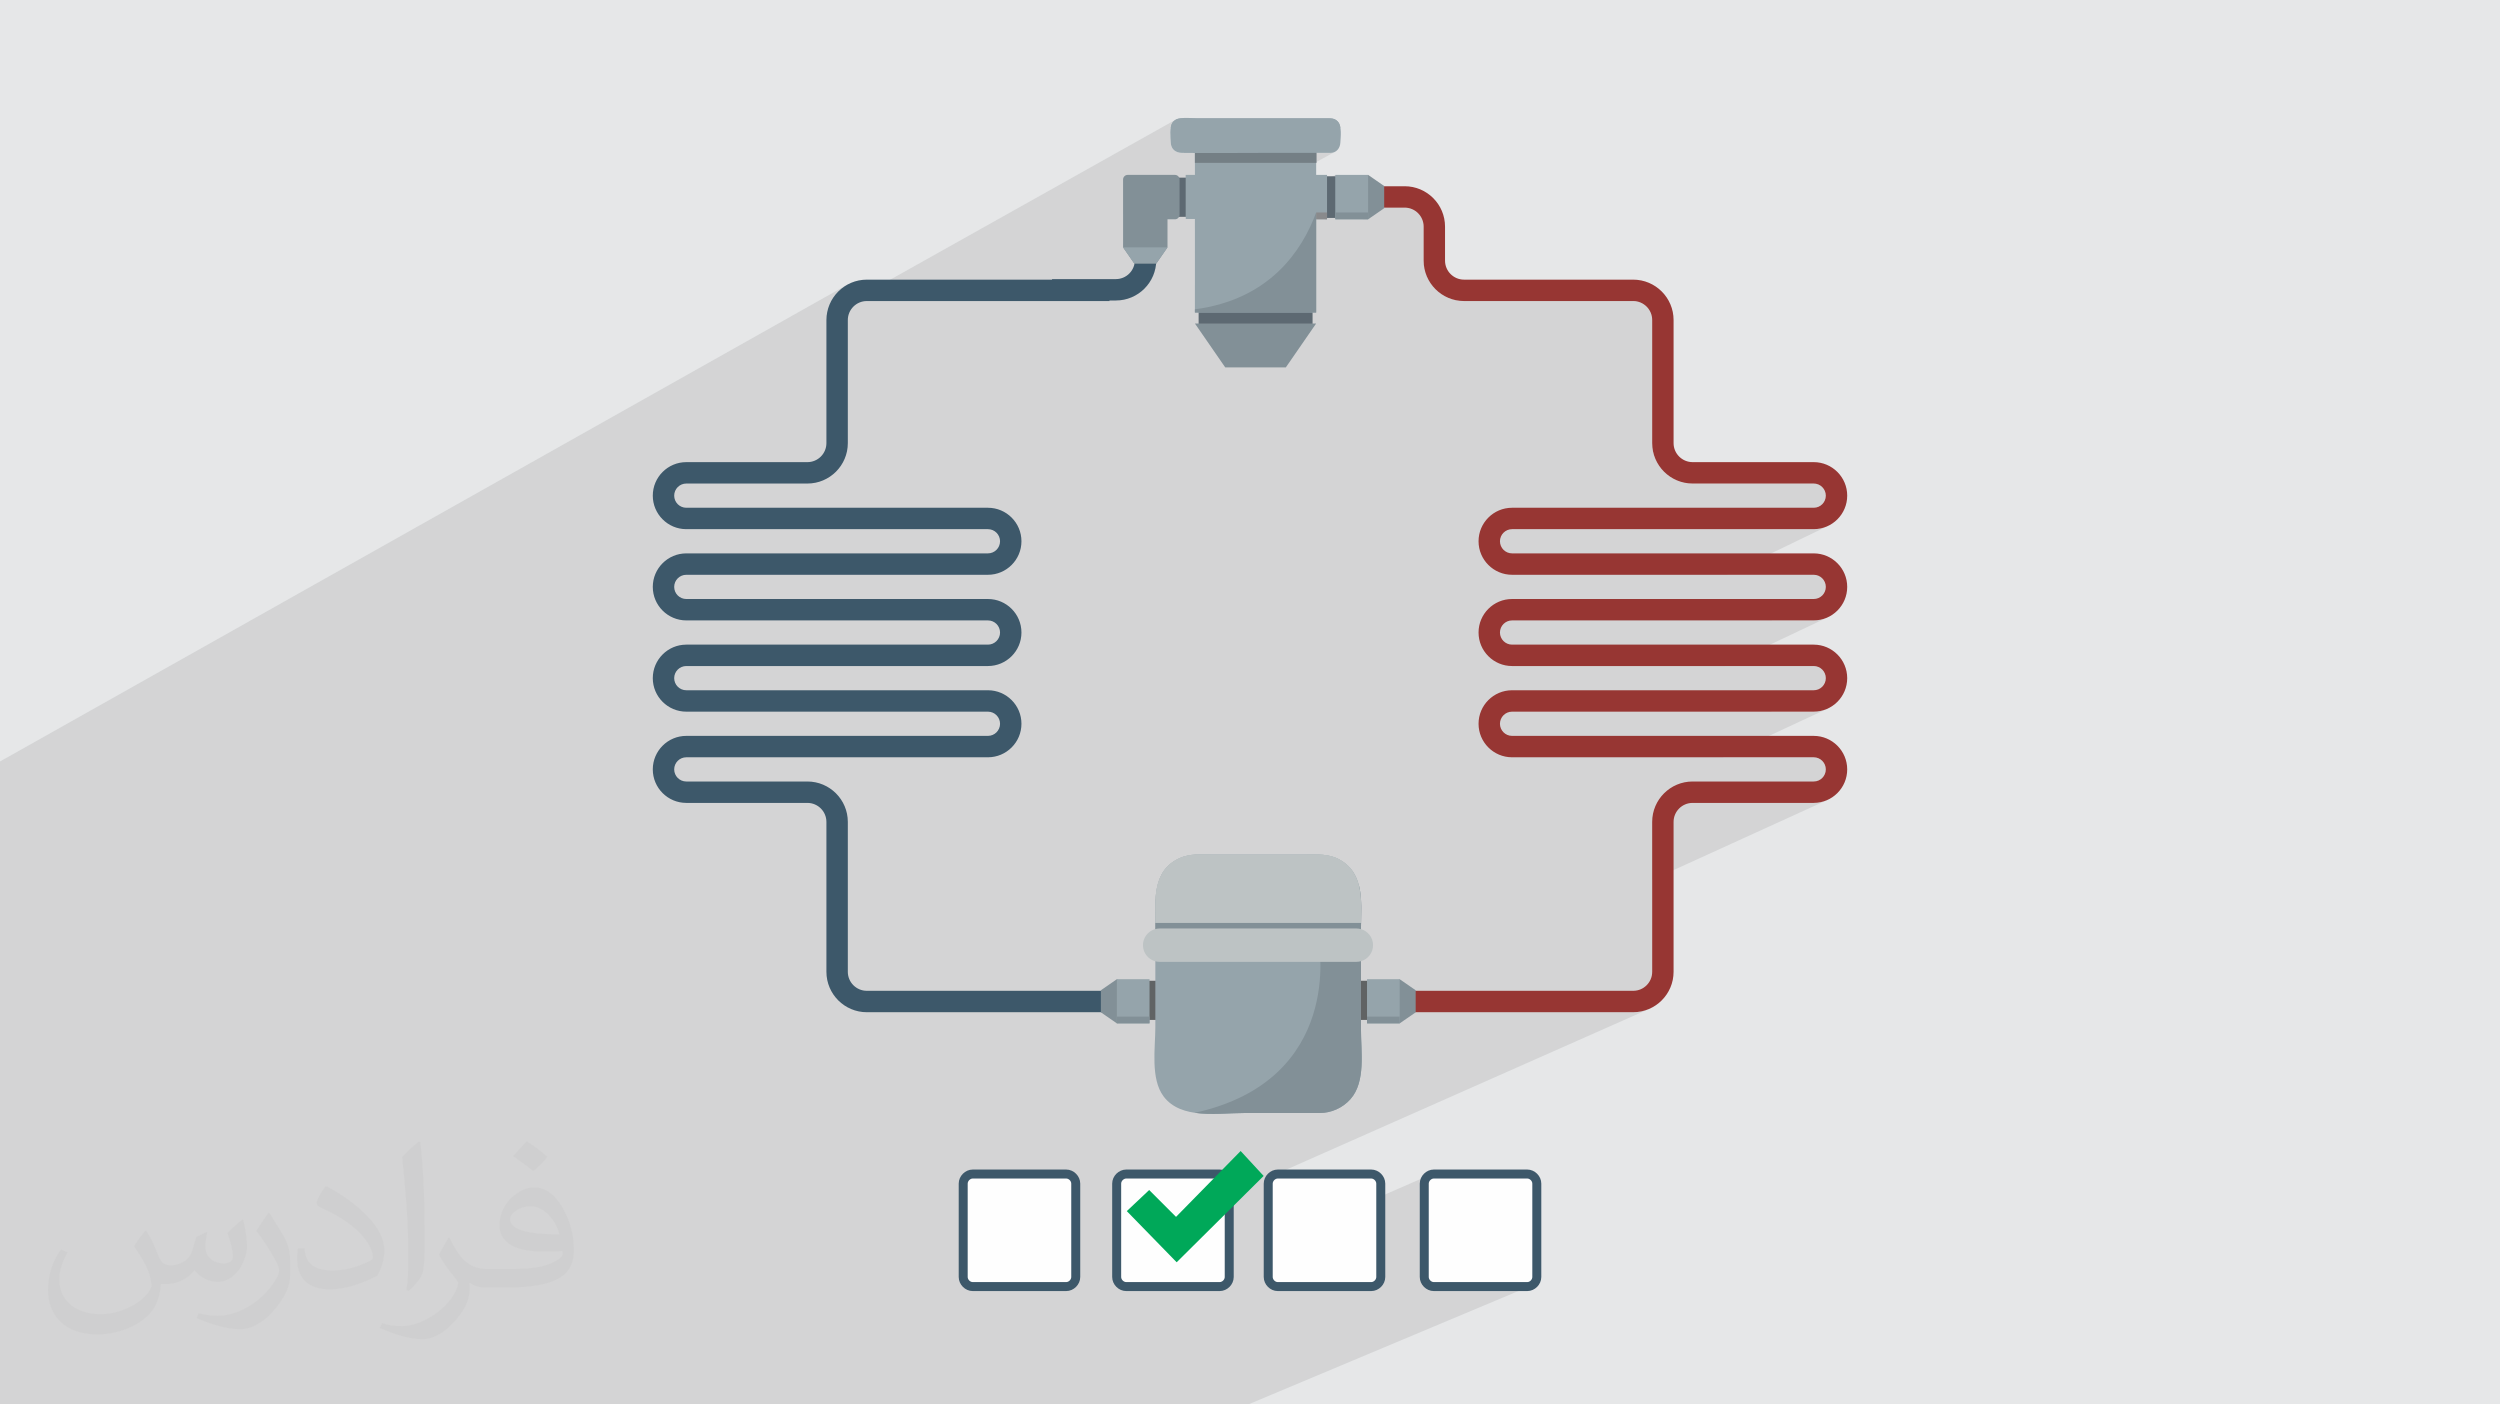 <?xml version="1.0" encoding="UTF-8"?>
<!DOCTYPE svg PUBLIC "-//W3C//DTD SVG 1.1//EN" "http://www.w3.org/Graphics/SVG/1.1/DTD/svg11.dtd">
<!-- Creator: CorelDRAW -->
<svg xmlns="http://www.w3.org/2000/svg" xml:space="preserve" width="94.192mm" height="52.917mm" version="1.1" style="shape-rendering:geometricPrecision; text-rendering:geometricPrecision; image-rendering:optimizeQuality; fill-rule:evenodd; clip-rule:evenodd"
viewBox="0 0 9419.16 5291.66"
 xmlns:xlink="http://www.w3.org/1999/xlink"
 xmlns:xodm="http://www.corel.com/coreldraw/odm/2003">
 <defs>
  <style type="text/css">
   <![CDATA[
    .str0 {stroke:#3D586A;stroke-width:33.86;stroke-miterlimit:22.926}
    .fil4 {fill:#00A859}
    .fil0 {fill:#E6E7E8}
    .fil3 {fill:#FEFEFE}
    .fil13 {fill:#BDC3C4;fill-rule:nonzero}
    .fil6 {fill:#973633;fill-rule:nonzero}
    .fil8 {fill:#95A4AB;fill-rule:nonzero}
    .fil11 {fill:#898A8C;fill-rule:nonzero}
    .fil9 {fill:#829097;fill-rule:nonzero}
    .fil10 {fill:#747F85;fill-rule:nonzero}
    .fil12 {fill:#606364;fill-rule:nonzero}
    .fil7 {fill:#5D6972;fill-rule:nonzero}
    .fil5 {fill:#3D586A;fill-rule:nonzero}
    .fil2 {fill:#373435;fill-opacity:0.031}
    .fil1 {fill:#373435;fill-opacity:0.102}
   ]]>
  </style>
 </defs>
 <g id="Layer_x0020_1">
  <polygon class="fil0" points="-0,0 9419.16,0 9419.16,5291.66 -0,5291.66 "/>
  <polygon class="fil1" points="-0,3407.06 -0,3403.81 -0,3402.61 -0,3372.9 -0,3372.42 -0,3370.93 -0,3360.19 -0,3333.46 -0,3332.76 -0,3330.42 -0,3329.81 -0,3327.36 -0,3323.03 -0,3298.06 -0,3295.89 -0,3279.24 -0,3272.26 -0,3263.11 -0,3260.98 -0,3260.27 -0,3259.38 -0,3259.25 -0,3247.48 -0,3245.26 -0,3239.5 -0,3236.71 -0,3234.92 -0,3223.12 -0,3154.23 -0,3151.01 -0,3143.26 -0,3134.22 -0,3111.49 -0,3111.48 -0,3079.08 -0,3055.29 -0,3034.69 -0,3025.73 -0,3001.77 -0,2962.16 -0,2952.97 -0,2949.77 -0,2947.68 -0,2937.92 -0,2937.9 -0,2937.54 -0,2937.42 -0,2937.17 -0,2936.97 -0,2936.82 -0,2936.49 -0,2936.36 -0,2934.08 -0,2868.99 3193.37,1071.98 3180.82,1079.61 3169.1,1088.38 3158.29,1098.21 3148.46,1109.03 3139.69,1120.75 3132.06,1133.3 3125.64,1146.6 3120.51,1160.58 3116.76,1175.16 3114.82,1187.86 4428.57,451.35 4425.43,453.54 4422.55,456.03 4419.93,458.8 4419.65,459.12 4419.09,459.8 4418.82,460.13 4418.55,460.5 4418.18,461 4418.03,461.21 4417.56,461.89 4417.53,461.93 4416.48,463.55 4415.52,465.24 4414.65,466.97 4413.87,468.76 4413.18,470.59 4412.59,472.48 4412.09,474.4 4411.7,476.36 4410.3,484 4409.52,492.06 4409.23,500.35 4409.32,508.68 4409.68,516.86 4410.18,524.68 4410.71,531.97 4411.15,538.52 4412.45,547.26 4415.17,554.83 4419.17,561.23 4424.32,566.48 4430.48,570.58 4437.53,573.53 4445.33,575.34 4453.74,576.01 4459.76,576.09 4465.79,576.15 4471.81,576.22 4477.84,576.27 4483.86,576.33 4489.89,576.37 4495.91,576.41 4501.94,576.45 4501.94,613.6 4501.95,613.6 4501.95,658.91 4231.38,808.69 4231.38,918.42 4398.75,826.3 4425.33,826.3 4442.22,817.01 4467.2,817.01 4467.2,825 4501.95,825 4501.95,827.48 4960.18,576.01 5013.12,576.01 5020.9,575.22 5027.89,572.95 4501.95,861.07 4501.95,863.88 4958.88,613.6 4960.18,613.6 4501.95,864.58 4501.95,947.34 5030.82,658.91 5030.82,664.09 4501.95,952.45 4501.95,1073.86 4958.88,826.3 4958.89,826.3 4990.28,826.3 4999.81,821.14 5030.82,821.14 5030.82,826.3 5133.5,826.3 5215.13,782.29 5292.2,782.29 5306.6,783.75 5320.02,787.93 5332.18,794.53 5342.77,803.28 5351.52,813.88 5358.13,826.04 5362.3,839.46 5363.76,853.87 5363.76,982.05 5364.55,997.59 5366.86,1012.68 5370.61,1027.25 5375.74,1041.23 5382.16,1054.53 5389.79,1067.08 5398.56,1078.8 5408.39,1089.61 5419.2,1099.44 5430.92,1108.21 5443.47,1115.84 5456.78,1122.26 5470.75,1127.39 5485.33,1131.14 5500.42,1133.45 5515.96,1134.24 6153.28,1134.24 6167.69,1135.7 6181.12,1139.87 6193.28,1146.47 6203.88,1155.22 6212.63,1165.81 6219.23,1177.96 6223.41,1191.39 6224.87,1205.79 6224.87,1669.6 6225.66,1685.14 6227.97,1700.24 6231.72,1714.81 6236.85,1728.79 6243.27,1742.09 6250.9,1754.64 6259.67,1766.36 6269.5,1777.18 6280.31,1787.01 6292.03,1795.78 6304.58,1803.41 6317.88,1809.83 6331.86,1814.96 6346.43,1818.71 6361.53,1821.02 6377.07,1821.81 6833.4,1821.81 6842.59,1822.74 6851.15,1825.4 6858.9,1829.61 6865.65,1835.18 6871.22,1841.94 6875.43,1849.68 6878.09,1858.24 6879.02,1867.42 6878.09,1876.61 6875.43,1885.17 6871.22,1892.92 6865.65,1899.67 6858.9,1905.25 6851.15,1909.46 6677.72,1993.7 6833.4,1993.7 6846.3,1993.05 6858.82,1991.13 6870.92,1988.01 6882.51,1983.76 6893.55,1978.44 6506.34,2165.59 6833.4,2165.59 6842.59,2166.52 6851.15,2169.18 6858.9,2173.4 6865.65,2178.97 6871.22,2185.73 6875.43,2193.48 6878.09,2202.05 6879.02,2211.23 6878.09,2220.41 6875.43,2228.96 6871.22,2236.71 6865.65,2243.46 6858.9,2249.04 6851.15,2253.25 6674.39,2337.49 6833.4,2337.49 6846.3,2336.84 6858.82,2334.92 6870.92,2331.8 6882.51,2327.55 6499.04,2509.39 6833.4,2509.39 6842.59,2510.32 6851.15,2512.98 6858.9,2517.19 6865.65,2522.76 6871.22,2529.52 6875.43,2537.27 6878.09,2545.83 6879.02,2555.01 6878.09,2564.19 6875.43,2572.74 6871.22,2580.49 6865.65,2587.25 6858.9,2592.82 6851.15,2597.04 6670.95,2681.27 6833.4,2681.27 6846.3,2680.62 6858.82,2678.7 6870.92,2675.59 6882.51,2671.34 6491.51,2853.18 6833.4,2853.18 6842.59,2854.11 6851.15,2856.77 6858.9,2860.98 6865.65,2866.55 6871.22,2873.31 6875.43,2881.05 6878.09,2889.61 6879.02,2898.79 6878.09,2907.97 6875.43,2916.53 6871.22,2924.28 6865.65,2931.04 6858.9,2936.61 6851.15,2940.82 6667.33,3025.06 6833.4,3025.06 6846.3,3024.41 6858.82,3022.49 6870.92,3019.37 6882.51,3015.12 6224.87,3314.96 6224.87,3661.45 6223.41,3675.85 6219.23,3689.28 6212.63,3701.43 6203.88,3712.03 6193.28,3720.77 6181.12,3727.38 5987.34,3813.67 6153.28,3813.67 6168.82,3812.88 6183.92,3810.57 6198.49,3806.82 6212.47,3801.69 4794.3,4429.82 4789.08,4434.17 4784.6,4439.56 4781.19,4445.69 4779.02,4452.39 4778.26,4459.48 4778.26,4692.16 5388.47,4426.27 5382.35,4429.68 5376.96,4434.17 5372.47,4439.56 5369.05,4445.69 5366.87,4452.39 5366.11,4459.48 5366.11,4811.25 5366.87,4818.34 5369.05,4825.03 5372.47,4831.16 5376.96,4836.56 5382.35,4841.05 5388.47,4844.46 5395.16,4846.64 5402.23,4847.4 5754.04,4847.4 5761.13,4846.64 5767.82,4844.46 4702.42,5291.66 4695.84,5291.66 4354.23,5291.66 4236.63,5291.66 4131.71,5291.66 4125.03,5291.66 3783.4,5291.66 3667.17,5291.66 3577.35,5291.66 3570.55,5291.66 3453.4,5291.66 3402.39,5291.66 3228.99,5291.66 3114.03,5291.66 3015.96,5291.66 3009.07,5291.66 2896.68,5291.66 2848.44,5291.66 2846.81,5291.66 2819.2,5291.66 2668.26,5291.66 2667.49,5291.66 2640.83,5291.66 2574.25,5291.66 2553.86,5291.66 2547.48,5291.66 2537.93,5291.66 2516.7,5291.66 2355.92,5291.66 2307.24,5291.66 2251,5291.66 2248.63,5291.66 2246.82,5291.66 2246.24,5291.66 2243.87,5291.66 2242.65,5291.66 2239.14,5291.66 2238.47,5291.66 2236.78,5291.66 2234.4,5291.66 2234.31,5291.66 2232.04,5291.66 2230.16,5291.66 2229.68,5291.66 2227.3,5291.66 2226,5291.66 2224.94,5291.66 2222.57,5291.66 2221.82,5291.66 2220.18,5291.66 2217.81,5291.66 2217.65,5291.66 2215.44,5291.66 2213.44,5291.66 2213.03,5291.66 2210.64,5291.66 2209.22,5291.66 2208.23,5291.66 2205.83,5291.66 2204.98,5291.66 2203.4,5291.66 2200.97,5291.66 2200.73,5291.66 2198.53,5291.66 2196.43,5291.66 2196.08,5291.66 2193.62,5291.66 2192.08,5291.66 2191.14,5291.66 2188.66,5291.66 2187.69,5291.66 2186.15,5291.66 2183.63,5291.66 2183.27,5291.66 2181.11,5291.66 2178.8,5291.66 2178.56,5291.66 2176,5291.66 2174.29,5291.66 2173.42,5291.66 2170.81,5291.66 2169.71,5291.66 2168.18,5291.66 2165.55,5291.66 2165.09,5291.66 2162.89,5291.66 2160.37,5291.66 2160.21,5291.66 2157.5,5291.66 2155.61,5291.66 2154.77,5291.66 2152.02,5291.66 2150.76,5291.66 2149.25,5291.66 2146.46,5291.66 2145.85,5291.66 2143.62,5291.66 2140.86,5291.66 2140.79,5291.66 2137.89,5291.66 2135.78,5291.66 2135,5291.66 2132.07,5291.66 2130.61,5291.66 2129.1,5291.66 2126.11,5291.66 2117.56,5291.66 2116.94,5291.66 2114.54,5291.66 2113.81,5291.66 2110.64,5291.66 2107.46,5291.66 2104.23,5291.66 2103.44,5291.66 2103.32,5291.66 2101.13,5291.66 2100.97,5291.66 2097.69,5291.66 2097.54,5291.66 2094.34,5291.66 2073.73,5291.66 1991.24,5291.66 1965.13,5291.66 1944.33,5291.66 1889.31,5291.66 1865.62,5291.66 1842.21,5291.66 1808.3,5291.66 1760.76,5291.66 1721.49,5291.66 1672.16,5291.66 1666.5,5291.66 1660.64,5291.66 1541.94,5291.66 1508.78,5291.66 1507.24,5291.66 1472.01,5291.66 1469.61,5291.66 1456.03,5291.66 1291.5,5291.66 1289.94,5291.66 1248.19,5291.66 1243.9,5291.66 1238.36,5291.66 1224.57,5291.66 1218.39,5291.66 1131.81,5291.66 1131.7,5291.66 1086.37,5291.66 1033.97,5291.66 995.75,5291.66 994.86,5291.66 951.9,5291.66 913.44,5291.66 839.12,5291.66 835.08,5291.66 811.36,5291.66 809.78,5291.66 782,5291.66 701.24,5291.66 631.75,5291.66 622.04,5291.66 608.26,5291.66 581.42,5291.66 581.34,5291.66 581.22,5291.66 580.75,5291.66 579.65,5291.66 579.13,5291.66 579.03,5291.66 578.05,5291.66 577.32,5291.66 576.45,5291.66 575.61,5291.66 574.88,5291.66 573.89,5291.66 573.28,5291.66 572.19,5291.66 571.68,5291.66 570.48,5291.66 570.11,5291.66 568.75,5291.66 568.51,5291.66 567.04,5291.66 566.94,5291.66 565.51,5291.66 565.34,5291.66 564.9,5291.66 564.5,5291.66 564.06,5291.66 563.65,5291.66 563.21,5291.66 562.79,5291.66 562.37,5291.66 561.94,5291.66 561.5,5291.66 561.1,5291.66 560.66,5291.66 560.25,5291.66 559.81,5291.66 559.39,5291.66 558.97,5291.66 558.53,5291.66 558.1,5291.66 557.69,5291.66 557.26,5291.66 556.84,5291.66 556.82,5291.66 556.39,5291.66 555.98,5291.66 555.55,5291.66 555.11,5291.66 554.71,5291.66 554.27,5291.66 553.83,5291.66 553.4,5291.66 552.99,5291.66 552.56,5291.66 552.12,5291.66 551.72,5291.66 551.28,5291.66 550.85,5291.66 550.41,5291.66 549.98,5291.66 549.56,5291.66 549.14,5291.66 548.71,5291.66 548.28,5291.66 548.26,5291.66 547.84,5291.66 547.42,5291.66 546.99,5291.66 546.55,5291.66 545.69,5291.66 545.25,5291.66 544.85,5291.66 544.41,5291.66 543.98,5291.66 543.53,5291.66 543.11,5291.66 542.68,5291.66 542.24,5291.66 541.81,5291.66 541.39,5291.66 540.96,5291.66 540.52,5291.66 540.09,5291.66 539.67,5291.66 539.23,5291.66 538.8,5291.66 538.36,5291.66 537.93,5291.66 475.59,5291.66 425.63,5291.66 370.99,5291.66 365.58,5291.66 364.72,5291.66 360.23,5291.66 356.89,5291.66 354.87,5291.66 349.58,5291.66 349.16,5291.66 344.34,5291.66 341.49,5291.66 339.13,5291.66 333.94,5291.66 333.93,5291.66 328.82,5291.66 326.45,5291.66 323.74,5291.66 319.08,5291.66 318.72,5291.66 313.73,5291.66 313.63,5291.66 308.91,5291.66 303.94,5291.66 299.14,5291.66 294.48,5291.66 294.23,5291.66 289.68,5291.66 285.04,5291.66 281.11,5291.66 280.07,5291.66 275.95,5291.66 271.51,5291.66 270.81,5291.66 267.14,5291.66 264.47,5291.66 262.82,5291.66 258.6,5291.66 258.25,5291.66 257.73,5291.66 254.42,5291.66 253.55,5291.66 250.42,5291.66 250.35,5291.66 249.03,5291.66 246.35,5291.66 246.33,5291.66 245.4,5291.66 241.3,5291.66 240.62,5291.66 238.56,5291.66 237.31,5291.66 234.78,5291.66 231.15,5291.66 231.1,5291.66 230.96,5291.66 227.89,5291.66 227,5291.66 223.99,5291.66 220.57,5291.66 220.53,5291.66 217.62,5291.66 217.24,5291.66 214.72,5291.66 213.98,5291.66 210.84,5291.66 208.47,5291.66 207.27,5291.66 204.89,5291.66 204.84,5291.66 201.97,5291.66 201.55,5291.66 200.85,5291.66 198.31,5291.66 197.16,5291.66 194.01,5291.66 193.82,5291.66 193.48,5291.66 192.67,5291.66 190.93,5291.66 189.9,5291.66 187.01,5291.66 187,5291.66 184.4,5291.66 183.5,5291.66 181.42,5291.66 181.14,5291.66 181,5291.66 178.9,5291.66 178.14,5291.66 176.72,5291.66 176.27,5291.66 176.05,5291.66 174.63,5291.66 174.47,5291.66 173.9,5291.66 172.72,5291.66 172.43,5291.66 172.17,5291.66 171.14,5291.66 171.07,5291.66 170.67,5291.66 169.75,5291.66 169.64,5291.66 168.79,5291.66 168.69,5291.66 168.55,5291.66 168.11,5291.66 167.98,5291.66 167.65,5291.66 167.64,5291.66 167.55,5291.66 91.3,5291.66 38.64,5291.66 15.25,5291.66 -0,5291.66 -0,5270.34 -0,5237.17 -0,5213.87 -0,5179.63 -0,5158.4 -0,5125.31 -0,5121.02 -0,5111.62 -0,5045.18 -0,4980.28 -0,4973.86 -0,4835.26 -0,4830.83 -0,4820.56 -0,4784.71 -0,4754.66 -0,4736.63 -0,4723.31 -0,4666.74 -0,4656.15 -0,4631.25 -0,4569.97 -0,4568.78 -0,4430.5 -0,4416.65 -0,4398.99 -0,4355.17 -0,4349.65 -0,4324.98 -0,4308.77 -0,4263.31 -0,4196.62 -0,4191.43 -0,4178.11 -0,4124.36 -0,4109.97 -0,4107.31 -0,4043.13 -0,4038.04 -0,4029.98 -0,4018.72 -0,3956.65 -0,3941.45 -0,3879.5 -0,3874.14 -0,3859.79 -0,3836.66 -0,3832.36 -0,3815.47 -0,3809.26 -0,3789.62 -0,3723.22 -0,3720.93 -0,3646.13 -0,3639.59 -0,3629.49 -0,3610.07 -0,3603.76 -0,3603.7 -0,3603.45 -0,3594.04 -0,3592.77 -0,3562.37 -0,3556.84 -0,3546.47 -0,3542.03 -0,3541.47 -0,3532.04 -0,3527.6 -0,3512.97 -0,3492.9 -0,3473.85 -0,3471.92 -0,3440.83 -0,3422.36 -0,3412.6 -0,3410.77 -0,3409.16 "/>
  <path class="fil2" d="M550.85 4636.82c17.98,27.25 29.64,53.44 41.02,82.55 8.46,16.94 12.95,48.16 52.65,48.16 11.63,0 28.32,-3.43 43.13,-11.63 16.66,-8.74 29.36,-21.97 35.99,-42.06l15.87 -53.44 38.63 -19.05 2.64 2.64c-5.28,20.12 -6.6,39.42 -6.6,54.51 0,44.7 38.63,61.65 69.32,61.65 17.98,0 34.14,-8.74 34.14,-25.15 0,-21.16 -8.99,-57.15 -20.65,-89.43 17.98,-17.98 35.99,-35.99 56.62,-50.55l3.17 1.6c8.99,38.1 14.02,75.67 14.02,100.81 0,24.61 -10.85,51.87 -19.84,69.6 -18.52,34.92 -51.33,62.71 -91.01,62.71 -30.15,0 -63.75,-15.09 -86.79,-43.13l-1.32 0c-21.69,27 -55.3,51.33 -109.02,51.33l-16.66 0c-2.64,35.46 -10.31,60.58 -21.97,83.08 -32,62.43 -127,106.63 -216.43,106.63 -124.36,0 -186.79,-71.7 -186.79,-167.21 0,-59 19.3,-113.77 48.95,-152.65l24.33 10.06c-18.52,35.46 -30.96,68.78 -30.96,101.6 0,89.43 72.77,132.03 156.64,132.03 77.8,0 174.09,-49.48 191.57,-106.88 -6.6,-62.71 -30.15,-92.07 -66.14,-149.22 10.85,-19.05 24.87,-38.1 42.34,-58.47l3.17 0 0 0 0 0 -0.02 -0.09zm1434.31 -336.55c26.19,16.41 51.87,35.71 76.99,57.94 -14.02,19.84 -31.5,37.85 -53.19,53.72 -25.15,-20.37 -50.27,-37.85 -75.95,-56.36 17.45,-19.58 34.67,-38.35 52.12,-55.3l0 0 0 0 0 0 0 0 0 0 0.03 0zm13.49 244.48c-42.34,0 -76.99,27.79 -76.99,48.41 0,44.2 84.66,57.94 186,57.4 -12.7,-51.87 -57.15,-105.84 -109.02,-105.84l0.01 0.03zm-95 236.55c55.04,0 103.2,-1.6 139.95,-10.85 41.02,-10.31 75.67,-30.96 75.67,-45.24 0,-3.71 0,-8.2 -1.32,-11.91 -23.01,2.11 -49.48,2.11 -72.49,2.11 -74.6,0 -131.75,-16.94 -154.25,-58.75 -5.56,-11.63 -9.52,-24.61 -9.52,-39.42 0,-40.49 17.45,-79.91 48.16,-107.16 25.65,-22.48 53.97,-36.5 82.8,-36.5 52.12,0 93.65,41.81 122.76,107.7 15.87,35.99 26.72,77.52 26.72,129.92 0,34.92 -9.52,64.29 -31.22,85.98 -40.49,39.17 -115.09,53.97 -229.39,53.97l-51.87 0 0 0 -13.49 0c-28.32,0 -48.69,-5.03 -64.82,-17.45l-2.64 0c0.79,6.6 1.32,12.95 1.32,19.05 0,25.65 -8.46,58.47 -25.65,84.66 -50.8,75.41 -105.84,108.2 -153.47,108.2 -48.16,0 -107.16,-18.52 -160.35,-42.6l9.52 -18.52c17.2,7.14 41.02,11.91 73.81,11.91 85.98,0 198.96,-82.55 212.98,-163.25 -3.17,-6.6 -8.99,-15.34 -17.2,-24.61 -25.15,-29.9 -41.02,-54.76 -55.83,-80.95 12.7,-25.15 24.33,-45.24 35.18,-63.5l4.5 -0.53c36.78,74.88 70.1,117.73 144.45,117.73l11.63 0 0 0 53.97 0 0 0 0 0 0 0 0 0 0 0 0.09 0.01zm-372.54 79.12c6.35,-34.39 6.88,-73.02 6.88,-109.02l0 -53.44c0,-99.75 -12.7,-244.73 -23.01,-339.19 17.98,-19.3 43.13,-42.06 62.97,-57.4l5.82 1.6c13.49,118.8 16.66,256.39 16.66,383.64 0,33.35 -1.32,65.89 -4.5,89.69 -1.85,30.15 -19.3,52.91 -56.62,87.83l-8.2 -3.71zm-383.38 -157.43c1.85,46.84 24.87,83.62 105.31,83.62 50.01,0 92.33,-12.95 139.17,-35.18 8.46,-3.71 12.95,-8.74 12.95,-12.95 0,-29.36 -22.48,-68.25 -60.32,-103.71 -36.78,-33.35 -85.47,-62.71 -130.96,-82.3 -15.62,-6.6 -20.65,-13.49 -20.65,-20.12 0,-13.49 17.98,-41.81 32.82,-62.18l5.03 -0.53c52.12,27.25 110.34,67.74 153.47,112.7 39.17,41.53 63.5,83.62 63.5,129.39 0,33.86 -10.31,65.61 -27,95.25 -57.15,28.83 -118.01,50.8 -178.33,50.8 -73.28,0 -123.29,-34.39 -123.29,-115.09 0,-8.74 0,-22.22 3.17,-39.7l25.15 0 0 0 0 0 0 0 0 0 0 0 -0.02 0zm-132.57 -133.1l45.52 73.56c16.66,27.25 32.28,56.9 32.28,103.71l0 59.79c0,48.41 -30.96,100.28 -80.95,151.61 -39.17,34.67 -73.81,49.48 -105.84,49.48 -47.62,0 -102.13,-14.81 -165.1,-41.81l7.14 -18.52c19.84,5.28 42.85,9.78 71.17,9.78 90.5,-0.53 183.08,-66.67 225.42,-147.37 5.03,-9.27 6.88,-17.98 6.88,-24.08 0,-9.27 -5.03,-19.58 -8.99,-28.83 -23.01,-43.38 -48.69,-83.08 -76.99,-119.86 14.81,-23.29 29.64,-45.77 45.77,-68l3.71 0.53 0 0 0 0 0 0 0 0 0 0 -0.02 0.01z"/>
  <g id="_2330046044128">
   <g>
    <path class="fil3 str0" d="M5754.04 4423.33l-351.81 0c-19.23,0 -36.12,16.86 -36.12,36.15l0 351.77c0,19.28 16.89,36.15 36.12,36.15l351.81 0c19.28,0 36.12,-16.87 36.12,-36.15l0 -351.77c0,-19.29 -16.86,-36.15 -36.12,-36.15z"/>
    <path class="fil3 str0" d="M5166.18 4423.33l-351.82 0c-19.29,0 -36.1,16.86 -36.1,36.15l0 351.77c0,19.28 16.86,36.15 36.1,36.15l351.82 0c19.28,0 36.1,-16.87 36.1,-36.15l0 -351.77c0,-19.29 -16.87,-36.15 -36.1,-36.15z"/>
    <path class="fil3 str0" d="M4595.15 4423.33l-351.76 0c-19.23,0 -36.13,16.86 -36.13,36.15l0 351.77c0,19.28 16.87,36.15 36.13,36.15l351.76 0c19.29,0 36.16,-16.87 36.16,-36.15l0 -351.77c0,-19.29 -16.87,-36.15 -36.16,-36.15z"/>
    <path class="fil3 str0" d="M4016.91 4423.33l-351.78 0c-19.25,0 -36.12,16.86 -36.12,36.15l0 351.77c0,19.28 16.87,36.15 36.12,36.15l351.78 0c19.23,0 36.13,-16.87 36.13,-36.15l0 -351.77c0,-19.29 -16.85,-36.15 -36.13,-36.15z"/>
    <polygon class="fil4" points="4674.29,4336.61 4760.99,4430.56 4433.28,4755.81 4245.41,4563.08 4329.71,4483.57 4430.87,4584.75 "/>
   </g>
   <g>
    <path class="fil5" d="M4275.77 803.89l0 176.12c0,39.42 -32.09,71.54 -71.55,71.54l-240.46 0 0 2.04 -697.9 0c-83.93,0 -152.21,68.28 -152.21,152.2l0 463.81c0,39.46 -32.09,71.56 -71.55,71.56l-456.35 0c-69.62,0 -126.27,56.64 -126.27,126.27 0,69.63 56.65,126.27 126.27,126.27l1136.46 0c25.16,0 45.62,20.47 45.62,45.62 0,25.16 -20.46,45.63 -45.62,45.63l-1136.46 0c-69.62,0 -126.27,56.64 -126.27,126.27 0,69.63 56.65,126.27 126.27,126.27l1136.46 0c25.16,0 45.62,20.47 45.62,45.62 0,25.16 -20.46,45.63 -45.62,45.63l-1136.46 0c-69.62,0 -126.27,56.64 -126.27,126.27 0,69.63 56.65,126.27 126.27,126.27l1136.46 0c25.16,0 45.62,20.47 45.62,45.63 0,25.14 -20.46,45.61 -45.62,45.61l-1136.46 0c-69.62,0 -126.27,56.65 -126.27,126.27 0,69.63 56.65,126.27 126.27,126.27l456.35 0c39.46,0 71.55,32.11 71.55,71.56l0 564.83c0,83.94 68.28,152.22 152.21,152.22l914.19 0 0 -80.66 -914.19 0c-39.46,0 -71.55,-32.1 -71.55,-71.56l0 -564.83c0,-83.92 -68.28,-152.21 -152.21,-152.21l-456.35 0c-25.15,0 -45.62,-20.46 -45.62,-45.62 0,-25.15 20.47,-45.61 45.62,-45.61l1136.46 0c69.63,0 126.27,-56.66 126.27,-126.27 0,-69.63 -56.64,-126.29 -126.27,-126.29l-1136.46 0c-25.15,0 -45.62,-20.46 -45.62,-45.61 0,-25.16 20.47,-45.62 45.62,-45.62l1136.46 0c69.63,0 126.27,-56.65 126.27,-126.28 0,-69.62 -56.64,-126.27 -126.27,-126.27l-1136.46 0c-25.15,0 -45.62,-20.46 -45.62,-45.62 0,-25.16 20.47,-45.63 45.62,-45.63l1136.46 0c69.63,0 126.27,-56.64 126.27,-126.27 0,-69.63 -56.64,-126.27 -126.27,-126.27l-1136.46 0c-25.15,0 -45.62,-20.47 -45.62,-45.62 0,-25.16 20.47,-45.62 45.62,-45.62l456.35 0c83.93,0 152.21,-68.28 152.21,-152.21l0 -463.81c0,-39.45 32.09,-71.54 71.55,-71.54l914.19 0 0 -2.07 24.17 0c83.93,0 152.2,-68.28 152.2,-152.17l0 -176.12 -80.65 0z"/>
    <path class="fil6" d="M5696.96 2337.49l1136.44 0c69.65,0 126.28,-56.64 126.28,-126.27 0,-69.63 -56.63,-126.27 -126.28,-126.27l-1136.44 0c-25.14,0 -45.62,-20.47 -45.62,-45.63 0,-25.15 20.48,-45.62 45.62,-45.62l1136.44 0c69.65,0 126.28,-56.64 126.28,-126.27 0,-69.63 -56.63,-126.27 -126.28,-126.27l-456.33 0c-39.45,0 -71.58,-32.1 -71.58,-71.56l0 -463.81c0,-83.92 -68.28,-152.2 -152.2,-152.2l-637.33 0c-39.45,0 -71.55,-32.09 -71.55,-71.55l0 -128.18c0,-83.95 -68.28,-152.2 -152.21,-152.2l-176.1 0 0 80.63 176.1 0c39.46,0 71.56,32.12 71.56,71.57l0 128.18c0,83.93 68.28,152.21 152.2,152.21l637.33 0c39.45,0 71.58,32.09 71.58,71.54l0 463.81c0,83.93 68.28,152.21 152.2,152.21l456.33 0c25.18,0 45.62,20.46 45.62,45.62 0,25.15 -20.44,45.62 -45.62,45.62l-1136.44 0c-69.63,0 -126.28,56.64 -126.28,126.27 0,69.63 56.65,126.27 126.28,126.27l1136.44 0c25.18,0 45.62,20.47 45.62,45.63 0,25.16 -20.44,45.62 -45.62,45.62l-1136.44 0c-69.63,0 -126.28,56.65 -126.28,126.27 0,69.63 56.65,126.28 126.28,126.28l1136.44 0c25.18,0 45.62,20.46 45.62,45.62 0,25.15 -20.44,45.61 -45.62,45.61l-1136.44 0c-69.63,0 -126.28,56.66 -126.28,126.29 0,69.61 56.65,126.27 126.28,126.27l1136.44 0c25.18,0 45.62,20.46 45.62,45.61 0,25.16 -20.44,45.62 -45.62,45.62l-456.33 0c-83.92,0 -152.2,68.29 -152.2,152.21l0 564.83c0,39.46 -32.13,71.56 -71.58,71.56l-954.92 0 0 80.66 954.92 0c83.92,0 152.2,-68.28 152.2,-152.22l0 -564.83c0,-39.45 32.13,-71.56 71.58,-71.56l456.33 0c69.65,0 126.28,-56.64 126.28,-126.27 0,-69.62 -56.63,-126.27 -126.28,-126.27l-1136.44 0c-25.14,0 -45.62,-20.47 -45.62,-45.61 0,-25.16 20.48,-45.63 45.62,-45.63l1136.44 0c69.65,0 126.28,-56.64 126.28,-126.27 0,-69.63 -56.63,-126.27 -126.28,-126.27l-1136.44 0c-25.14,0 -45.62,-20.47 -45.62,-45.63 0,-25.15 20.48,-45.62 45.62,-45.62z"/>
    <polygon class="fil7" points="4516.02,1224.1 4945.33,1224.1 4945.33,1172.17 4516.02,1172.17 "/>
    <polygon class="fil7" points="4436.46,817.01 4479.35,817.01 4479.35,669.26 4436.46,669.26 "/>
    <polygon class="fil7" points="4992.07,821.14 5039.09,821.14 5039.09,664.09 4992.07,664.09 "/>
    <polygon class="fil8" points="4999.82,658.91 4958.88,658.91 4958.88,534.94 4501.95,534.94 4501.95,658.91 4467.21,658.91 4467.21,825 4501.95,825 4501.95,1177.59 4958.88,1177.59 4958.88,826.3 4999.82,826.3 "/>
    <polygon class="fil9" points="4616.25,1384.22 4844.58,1384.22 4958.75,1218.94 4502.08,1218.94 "/>
    <path class="fil9" d="M4958.88 800.52c-53.35,145.02 -175.95,327.84 -456.93,364.83l0 12.24 456.93 0 0 -377.07z"/>
    <polygon class="fil10" points="4501.94,613.6 4960.17,613.6 4960.17,537.66 4501.94,537.66 "/>
    <polygon class="fil9" points="5215.14,784.46 5215.14,700.79 5154.54,658.91 5093.96,700.79 5093.96,784.46 5154.54,826.3 "/>
    <path class="fil9" d="M4426.8 658.91l-178.02 0c-9.61,0 -17.41,7.82 -17.41,17.43l0 255.62 41.85 60.57 83.69 0 41.84 -60.57 0 -105.66 28.05 0c9.62,0 17.42,-7.79 17.42,-17.39l0 -132.57c0,-9.61 -7.8,-17.43 -17.42,-17.43z"/>
    <polygon class="fil8" points="5030.82,826.3 5154.54,826.3 5154.54,658.92 5030.82,658.92 "/>
    <path class="fil8" d="M5013.12 576.01c-85.78,0 -171.56,0 -257.36,0 -100.64,0 -201.38,1.3 -302.02,0 -23.13,-0.28 -41.12,-12.63 -42.59,-37.49 -1.28,-21.53 -6.32,-60.25 7.68,-78.38 17.65,-22.87 66.39,-14.31 91.42,-14.31 121.26,0 242.52,0 363.78,0 42.12,0 84.24,0 126.37,0 14.93,0 29.27,0 40.31,12.55 15.76,17.92 10.43,57.55 9.23,79.72 -1.11,20.37 -15.07,37.91 -36.82,37.91z"/>
    <path class="fil8" d="M4411.16 482.37l638.77 0c-0.14,-20.2 -16.56,-36.54 -36.81,-36.54l-565.15 0c-20.26,0 -36.68,16.34 -36.81,36.54z"/>
    <polygon class="fil8" points="4231.37,931.82 4231.37,931.96 4273.22,992.53 4356.91,992.53 4398.75,931.96 4398.75,931.82 "/>
    <polygon class="fil9" points="5030.82,826.3 5154.42,826.3 5154.42,800.59 5030.82,800.59 "/>
    <polygon class="fil11" points="4958.89,826.3 4999.82,826.3 4999.82,800.59 4958.89,800.59 "/>
    <polygon class="fil12" points="5121.18,3842.73 5167.28,3842.73 5167.28,3695.17 5121.18,3695.17 "/>
    <polygon class="fil12" points="4320.49,3842.73 4366.6,3842.73 4366.6,3695.17 4320.49,3695.17 "/>
    <path class="fil8" d="M4971.66 4193.49c-95.11,0 -190.21,0 -285.32,0 -96.06,0 -236.25,25.43 -302.21,-62.45 -50.2,-66.88 -31.17,-182.88 -31.17,-261.23 0,-126.02 0,-252.04 0,-378.05 0,-96.22 -14.72,-211.88 93.23,-259.38 37.39,-16.45 78.29,-13.16 118.08,-13.16 59.82,0 119.63,0 179.45,0 59.07,0 118.12,0 177.18,0 43.36,0 85.92,-2.65 125.58,19.16 98.2,53.99 81.2,167.5 81.2,261.48 0,126.29 0,252.58 0,378.87 0,81.65 19.06,196.59 -39.65,262.57 -29.35,32.98 -72.21,52.19 -116.37,52.19z"/>
    <path class="fil9" d="M5088.03 4141.3c58.71,-65.98 39.65,-180.92 39.65,-262.57 0,-126.29 0,-252.58 0,-378.87 0,-53.89 5.58,-114.21 -8.17,-166.03l-254.05 50.29 102.99 166.01c0,0 98.07,518.12 -466.99,642.52 61.39,9.05 130.27,0.84 184.88,0.84 95.11,0 190.21,0 285.32,0 44.16,0 87.02,-19.21 116.37,-52.19z"/>
    <polygon class="fil9" points="5333.77,3814.13 5333.77,3730.92 5273.52,3689.31 5213.28,3730.92 5213.28,3814.13 5273.52,3855.74 "/>
    <polygon class="fil8" points="5150.49,3855.74 5273.52,3855.74 5273.52,3689.31 5150.49,3689.31 "/>
    <polygon class="fil9" points="5150.49,3855.74 5273.4,3855.74 5273.4,3830.19 5150.49,3830.19 "/>
    <polygon class="fil9" points="4147.75,3814.13 4147.75,3730.92 4208.01,3689.31 4268.25,3730.92 4268.25,3814.13 4208.01,3855.74 "/>
    <polygon class="fil8" points="4208.01,3855.74 4331.04,3855.74 4331.04,3689.31 4208.01,3689.31 "/>
    <polygon class="fil9" points="4208.13,3855.74 4331.04,3855.74 4331.04,3830.19 4208.13,3830.19 "/>
    <path class="fil13" d="M5046.48 3238.38c-39.66,-21.81 -82.22,-19.16 -125.58,-19.16 -59.06,0 -118.11,0 -177.18,0 -59.82,0 -119.63,0 -179.45,0 -39.79,0 -80.69,-3.29 -118.08,13.16 -107.95,47.5 -93.23,163.16 -93.23,259.38 0,19.46 0,38.91 0,58.37l774.72 0c0,-16.76 0,-33.51 0,-50.27 0,-93.98 17,-207.49 -81.2,-261.48z"/>
    <path class="fil9" d="M4352.87 3477.19c0.06,4.9 0.09,9.76 0.09,14.57 0,18.06 0,36.12 0,54.17l774.72 0c0,-15.35 0,-30.71 0,-46.07 0,-7.45 0.11,-15.01 0.25,-22.67l-775.06 0z"/>
    <path class="fil13" d="M5046.48 3238.38c-39.66,-21.81 -82.22,-19.16 -125.58,-19.16 -59.06,0 -118.11,0 -177.18,0 -59.82,0 -119.63,0 -179.45,0 -39.79,0 -80.69,-3.29 -118.08,13.16 -70.17,30.88 -88.5,90.56 -92.74,154.97 85.58,-65.77 285.29,-146.52 741.22,-107.33 -11.73,-16.05 -27.35,-30.18 -48.19,-41.64z"/>
    <path class="fil13" d="M5110.27 3623.91c-0.56,0 -1.13,0 -1.68,0 -1.63,0 -3.25,0 -4.89,0 -2.63,0 -5.26,0 -7.89,0 -3.59,0 -7.18,0 -10.76,0 -4.48,0 -8.95,0 -13.42,0 -5.28,0 -10.56,0 -15.84,0 -6.03,0 -12.06,0 -18.08,0 -6.78,0 -13.53,0 -20.31,0 -7.35,0 -14.71,0 -22.07,0 -7.92,0 -15.85,0 -23.78,0 -8.45,0 -16.9,0 -25.36,0 -8.9,0 -17.8,0 -26.7,0 -9.25,0 -18.51,0 -27.76,0 -9.58,0 -19.15,0 -28.73,0 -9.88,0 -19.77,0 -29.64,0 -10.02,0 -20.05,0 -30.07,0 -10.16,0 -20.3,0 -30.45,0 -10.25,0 -20.5,0 -30.74,0 -10.26,0 -20.51,0 -30.77,0 -10.16,0 -20.33,0 -30.49,0 -10.05,0 -20.09,0 -30.14,0 -9.92,0 -19.83,0 -29.75,0 -9.62,0 -19.24,0 -28.85,0 -9.31,0 -18.63,0 -27.93,0 -8.97,0 -17.93,0 -26.89,0 -8.53,0 -17.06,0 -25.58,0 -8.02,0 -16.02,0 -24.04,0 -7.45,0 -14.9,0 -22.34,0 -6.88,0 -13.74,0 -20.61,0 -6.15,0 -12.29,0 -18.43,0 -5.41,0 -10.81,0 -16.2,0 -4.61,0 -9.21,0 -13.82,0 -3.72,0 -7.45,0 -11.18,0 -2.78,0 -5.57,0 -8.36,0 -1.79,0 -3.58,0 -5.36,0 -0.74,0 -1.47,0 -2.2,0 -11.72,-0.02 -23.31,-3.27 -33.27,-9.48 -11.44,-7.14 -20.44,-17.94 -25.36,-30.51 -5.09,-13.04 -5.66,-27.72 -1.61,-41.13 3.92,-12.98 12.13,-24.49 23.06,-32.51 10.75,-7.87 23.83,-12.11 37.14,-12.13 0.6,0 1.19,0 1.79,0 1.67,0 3.35,0 5.03,0 2.67,0 5.34,0 8,0 3.62,0 7.23,0 10.84,0 4.51,0 9,0 13.51,0 5.32,0 10.64,0 15.97,0 6.06,0 12.12,0 18.18,0 6.75,0 13.5,0 20.25,0 7.42,0 14.85,0 22.27,0 7.94,0 15.88,0 23.84,0 8.44,0 16.89,0 25.34,0 8.92,0 17.83,0 26.74,0 9.3,0 18.59,0 27.88,0 9.6,0 19.18,0 28.77,0 9.83,0 19.67,0 29.51,0 10.08,0 20.17,0 30.25,0 10.15,0 20.3,0 30.45,0 10.23,0 20.45,0 30.67,0 10.28,0 20.55,0 30.83,0 10.17,0 20.33,0 30.49,0 10.04,0 20.08,0 30.13,0 9.85,0 19.7,0 29.56,0 9.66,0 19.32,0 28.99,0 9.29,0 18.58,0 27.88,0 8.92,0 17.84,0 26.77,0 8.53,0 17.07,0 25.6,0 7.99,0 15.98,0 23.97,0 7.43,0 14.86,0 22.28,0 6.8,0 13.62,0 20.42,0 6.15,0 12.3,0 18.46,0 5.37,0 10.74,0 16.11,0 4.56,0 9.12,0 13.67,0 3.71,0 7.41,0 11.12,0 2.75,0 5.49,0 8.24,0 1.75,0 3.5,0 5.25,0 0.69,0 1.38,0 2.07,0 12.25,0.02 24.33,3.58 34.57,10.33 11.27,7.43 20.01,18.46 24.6,31.16 4.75,13.13 4.96,27.78 0.6,41.04 -4.24,12.91 -12.74,24.25 -23.9,32.01 -10.48,7.29 -23.09,11.22 -35.85,11.22z"/>
   </g>
  </g>
 </g>
</svg>
